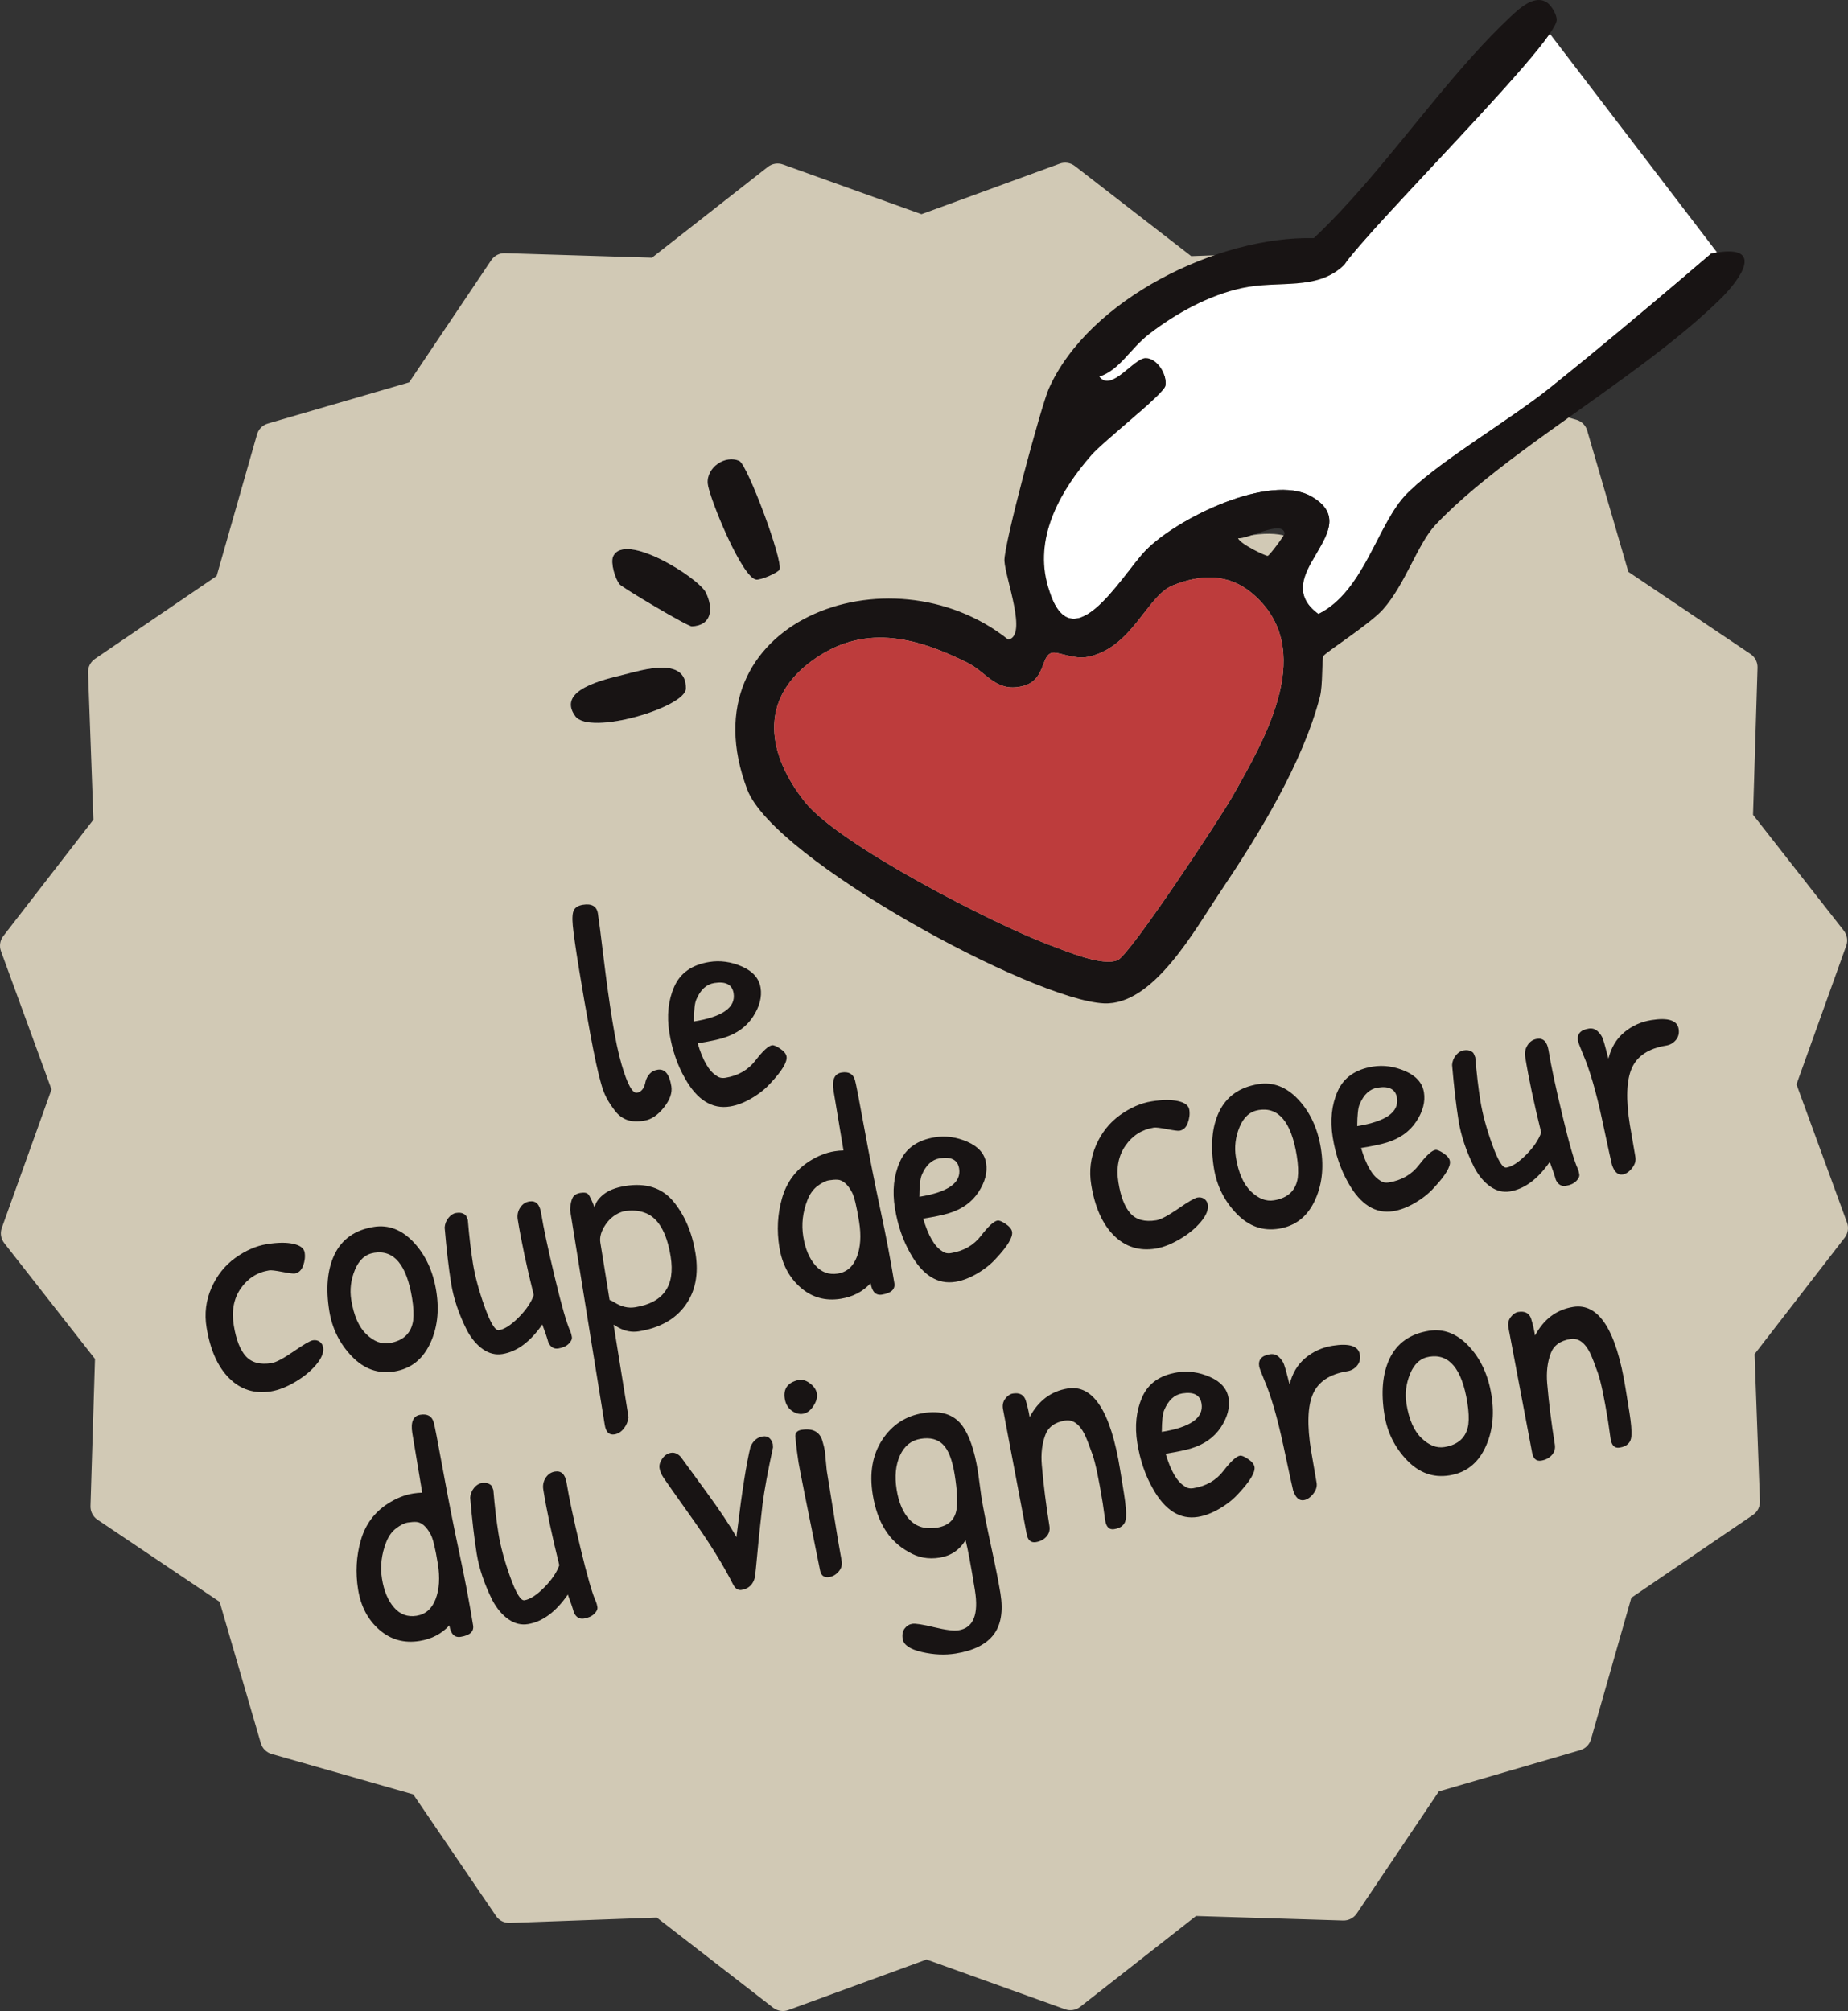 <?xml version="1.0" encoding="UTF-8"?>
<svg xmlns="http://www.w3.org/2000/svg" id="Calque_2" data-name="Calque 2" viewBox="0 0 1395.23 1518.05">
  <rect x="0" y="0" width="1395.23" height="1518.05" fill="#333333" stroke="none"/>
  <defs>
    <style>
      .cls-1 {
        fill: #fefefe;
      }

      .cls-2 {
        fill: #fff;
      }

      .cls-3 {
        fill: #bd3c3c;
      }

      .cls-4 {
        fill: #181414;
      }

      .cls-5 {
        fill: #d1c9b5;
      }
    </style>
  </defs>
  <g id="Calque_1-2" data-name="Calque 1">
    <g>
      <path class="cls-5" d="M1393.89,713.94l-37.55,104.58,38.16,104.35c1.41,3.86.73,8.19-1.78,11.44l-68.03,87.86,4.04,111.03c.16,4.12-1.82,8.02-5.22,10.33l-91.85,62.53-30.47,106.86c-1.12,3.96-4.21,7.06-8.17,8.21l-106.67,31.09-62,92.21c-2.3,3.41-6.19,5.41-10.3,5.29l-111.06-3.4-87.46,68.54c-3.24,2.54-7.56,3.24-11.43,1.84l-104.58-37.55-104.35,38.16c-3.86,1.41-8.19.73-11.44-1.78l-87.86-68.03-111.03,4.04c-4.12.16-8.02-1.82-10.33-5.22l-62.53-91.85-106.86-30.47c-3.96-1.12-7.06-4.21-8.22-8.17l-31.08-106.67-92.21-62c-3.42-2.29-5.41-6.19-5.29-10.3l3.4-111.06L3.19,938.36c-2.54-3.24-3.24-7.56-1.84-11.43l37.55-104.58L.73,718c-1.41-3.86-.74-8.19,1.78-11.44l68.03-87.86-4.05-111.03c-.15-4.12,1.83-8.02,5.23-10.34l91.85-62.53,30.47-106.86c1.12-3.96,4.21-7.06,8.17-8.22l106.67-31.08,62-92.22c2.29-3.42,6.19-5.41,10.3-5.29l111.06,3.4,87.46-68.54c3.24-2.54,7.56-3.24,11.43-1.84l104.58,37.55,104.35-38.16c3.86-1.41,8.19-.74,11.44,1.78l87.86,68.03,111.03-4.05c1.56-.05,3.1.2,4.53.72,2.33.85,4.37,2.4,5.8,4.51l.92,1.34,9.8,14.4c-7.05,7.67-13.35,14.64-18.47,20.54-5.68,6.52-9.92,11.72-12.15,15.1-18.99,18.44-45.44,10.56-71.41,16.19-23.11,5-45.8,17.54-64.45,31.84-13.69,10.49-20.81,25.41-35.06,29.94,8.57,11.19,24.03-13.11,32.5-12.92,7.86.16,14.91,11.23,13.61,19.25-.93,5.71-42.71,38.25-51.65,48.46-20.78,23.7-39.19,55.46-31.14,88.33,15.13,61.84,52.26-4.5,69.02-21.77,21.84-22.5,86.8-54.28,115.7-37.7,39.92,22.9-31.94,55.22,4.86,81.99,31.99-15.7,41.19-63.05,61.64-83.8.78-.79,1.6-1.59,2.45-2.4,23.18-22.11,70.58-49.95,97.51-71.56,8.53-6.85,17.03-13.74,25.49-20.67l10.11,2.88,10.12,2.88c3.42.97,6.2,3.41,7.63,6.61.23.5.42,1.02.58,1.56l31.09,106.67,92.22,62c3.41,2.3,5.41,6.19,5.29,10.3l-3.4,111.06,68.54,87.46c2.54,3.24,3.24,7.56,1.84,11.43Z"></path>
      <path class="cls-2" d="M1037.44,207.28c-7.05,7.67-13.35,14.64-18.47,20.54l-4.13-20.99,12.8-13.95,113.3-123.41,9.27,12.13c-17.08,24.71-75.45,85.06-112.77,125.68Z"></path>
      <path class="cls-2" d="M1274.02,243.54l-88.02,67.42-130.95,100.31-2.15-10.97c23.18-22.11,70.58-49.95,97.51-71.56,8.53-6.85,17.03-13.74,25.49-20.67,29.3-23.99,58.25-48.44,87.01-73.05,1.43-.29,2.78-.54,4.05-.75l7.06,9.24Z"></path>
      <g>
        <path class="cls-2" d="M1296.36,190.59c-1.38.22-2.84.49-4.39.81-31.13,26.63-62.45,53.07-94.15,79.04-9.16,7.5-18.36,14.95-27.58,22.36-29.13,23.38-80.42,53.51-105.5,77.43-.92.87-1.8,1.74-2.65,2.6-22.12,22.45-32.08,73.69-66.69,90.67-39.82-28.96,37.93-63.94-5.26-88.72-31.27-17.94-101.55,16.45-125.19,40.8-18.14,18.69-58.31,90.47-74.68,23.56-8.71-35.56,11.21-69.93,33.69-95.57,9.67-11.04,54.88-46.25,55.89-52.43,1.41-8.68-6.23-20.65-14.73-20.83-9.16-.2-25.89,26.09-35.16,13.98,15.42-4.9,23.12-21.05,37.93-32.39,20.18-15.48,44.73-29.05,69.74-34.46,28.11-6.09,56.72,2.43,77.27-17.52,2.41-3.66,7-9.28,13.15-16.34,5.55-6.38,12.36-13.92,19.99-22.22,40.38-43.96,103.53-109.25,122.02-135.99l126.32,165.23Z"></path>
        <g>
          <g>
            <path class="cls-1" d="M588.52,430c2.93-6.77-24.25-79.22-30.27-82.02-10.7-4.98-25.21,5-23.92,17.23,1.09,10.39,25.8,71.18,36.63,72.35,3.75.41,16.59-5.31,17.56-7.55ZM462.83,420.25c-1.96,4.57,1.49,16.69,5.03,20.92,2.04,2.43,51.34,31.84,54.51,31.7,15.19-.7,16.37-13.58,10.55-25.58-5.37-11.08-61.71-46.57-70.09-27.04ZM471.15,509.19c-14.34,3.56-51.56,11.47-36.78,31.46,10.99,14.87,83.22-6.76,83.49-20.84.47-24.77-33.48-13.91-46.71-10.63Z"></path>
            <path class="cls-4" d="M1296.36,190.59c-1.38.22-2.84.49-4.39.81-31.13,26.63-62.45,53.07-94.15,79.04-9.16,7.5-18.36,14.95-27.58,22.36-29.13,23.38-80.42,53.51-105.5,77.43-.92.87-1.8,1.74-2.65,2.6-22.12,22.45-32.08,73.69-66.69,90.67-39.82-28.96,37.93-63.94-5.26-88.72-31.27-17.94-101.55,16.45-125.19,40.8-18.14,18.69-58.31,90.47-74.68,23.56-8.71-35.56,11.21-69.93,33.69-95.57,9.67-11.04,54.88-46.25,55.89-52.43,1.41-8.68-6.23-20.65-14.73-20.83-9.16-.2-25.89,26.09-35.16,13.98,15.42-4.9,23.12-21.05,37.93-32.39,20.18-15.48,44.73-29.05,69.74-34.46,28.11-6.09,56.72,2.43,77.27-17.52,2.41-3.66,7-9.28,13.15-16.34,5.55-6.38,12.36-13.92,19.99-22.22,40.38-43.96,103.53-109.25,122.02-135.99,3.28-4.74,5.16-8.26,5.25-10.25.18-3.77-3.77-10.54-6.84-12.83-9.51-7.12-21.37,4.08-28.22,10.52-38.44,36.12-73.13,84.14-110.08,126.63-12.42,14.28-25.09,27.93-38.24,40.3-72.06-1.72-169.91,45.96-200.09,113.65-5.78,12.99-34.16,118.35-33.5,130.01.75,13.54,17.67,56.6,2.89,59.42-89.71-71.58-245.11-13.22-197.02,113.25,20.06,52.71,215.45,158.83,269.18,161.31,37.45,1.72,68.42-55.18,88.37-84.85,28.88-42.97,61.67-96.39,74.76-146.52,2.33-8.91,1.31-28.17,2.67-30.84,1.31-2.55,35.11-24.09,44.9-35.09,17.02-19.15,26.22-49.62,39.69-63.89,35.31-37.43,92.16-74.24,144.2-112.35,25.45-18.63,49.75-37.57,69.81-57.05,18.56-18.02,32.8-41.66-1.41-36.18ZM930.28,601.55c-9.42,16.59-76.93,118.84-86.28,123.11-11.42,5.22-39.46-6.8-52-11.48-41.72-15.57-158.77-75.54-184.34-107.86-27.96-35.35-35.32-76.24,4.72-106.02,38.73-28.81,78.11-18.81,117.61.72,15.34,7.6,21.54,22.43,41.39,18.07,18.29-4.01,14.19-22.92,22.66-25.22,4.76-1.29,16.75,5.1,27.11,3.01,33.84-6.82,44.51-45.95,64.26-53.95,21.08-8.55,42.05-9.07,59.76,5.78,49.8,41.76,10.34,109.45-14.88,153.84ZM957.07,419.62c-1.3.21-20.85-8.92-22.38-13.42,5.95,1.48,33.85-14.32,35.19-3.49.13,1.05-11.32,16.67-12.81,16.91Z"></path>
            <path class="cls-4" d="M588.52,430c-.97,2.25-13.81,7.96-17.56,7.55-10.83-1.17-35.54-61.96-36.63-72.35-1.28-12.22,13.23-22.21,23.92-17.23,6.02,2.8,33.2,75.26,30.27,82.02Z"></path>
            <path class="cls-4" d="M471.15,509.19c13.23-3.28,47.18-14.15,46.71,10.63-.27,14.08-72.5,35.7-83.49,20.84-14.78-20,22.44-27.91,36.78-31.46Z"></path>
            <path class="cls-4" d="M462.83,420.25c8.37-19.53,64.72,15.97,70.09,27.04,5.82,12,4.63,24.88-10.55,25.58-3.17.15-52.47-29.27-54.51-31.7-3.54-4.23-6.98-16.35-5.03-20.92Z"></path>
            <path class="cls-3" d="M885.41,441.93c21.08-8.55,42.04-9.07,59.76,5.79,49.8,41.76,10.33,109.45-14.89,153.84-9.42,16.59-76.93,118.84-86.28,123.11-11.42,5.22-39.47-6.8-52-11.48-41.72-15.57-158.77-75.55-184.34-107.87-27.96-35.34-35.32-76.23,4.73-106.02,38.73-28.8,78.11-18.81,117.6.72,15.35,7.59,21.55,22.43,41.39,18.07,18.29-4.02,14.19-22.91,22.66-25.22,4.76-1.29,16.74,5.1,27.11,3.01,33.84-6.83,44.52-45.95,64.26-53.95Z"></path>
          </g>
          <g>
            <path class="cls-4" d="M432.45,698.68c-.55-5.89-.24-9.84.95-11.87,1.19-2.02,3.41-3.3,6.67-3.83,6.67-1.08,10.46,1.11,11.33,6.54.68,4.2,2.09,15.2,4.25,33.02,2.16,17.82,4.37,33.72,6.62,47.69,2.26,13.98,4.61,25.15,7.08,33.52,4.27,14.61,8.11,21.64,11.53,21.09s5.59-3.37,6.52-8.46c.48-1.99,1.45-3.86,2.92-5.61s3.53-2.84,6.17-3.27c5.44-.88,8.89,3.27,10.37,12.43.8,4.97-1.08,10.33-5.65,16.09-4.57,5.76-9.5,9.06-14.77,9.92s-9.66.64-13.13-.63-6.46-3.53-8.98-6.8c-2.52-3.26-4.63-6.46-6.33-9.62-1.7-3.15-3.17-7.09-4.42-11.83-2.18-7.62-4.86-19.97-8.01-37.07-3.16-17.1-6-33.45-8.52-49.06s-4.05-26.36-4.6-32.24Z"></path>
            <path class="cls-4" d="M535.48,726.15c8.23-1.33,16.46-.18,24.69,3.42,8.23,3.62,12.92,8.95,14.06,16.02s-.79,14.39-5.78,21.97c-4.99,7.58-12.42,12.88-22.29,15.91-4.25,1.32-10.73,2.69-19.42,4.09,3.84,12.93,8.58,21.08,14.23,24.48,1.82,1.46,4.06,1.97,6.7,1.54,9.63-1.55,17.21-5.92,22.74-13.11,5.53-7.18,9.7-11.01,12.49-11.46,1.24-.2,3.3.66,6.16,2.59,2.86,1.93,4.45,3.91,4.78,5.92.65,4.04-3.3,10.65-11.86,19.84-3.77,4.28-8.53,8.11-14.27,11.51-5.75,3.4-11.26,5.52-16.54,6.37-13.51,2.18-24.86-4.91-34.03-21.28-5.77-10.06-9.69-21.54-11.77-34.43-2.08-12.89-.85-24.49,3.71-34.78,4.55-10.29,13.35-16.49,26.4-18.6ZM539.23,742.04c-5.9.95-10.41,5.11-13.52,12.46-1.18,2.58-1.8,8.1-1.87,16.56,21.74-3.51,31.75-10.62,30.02-21.34-1.05-6.52-5.93-9.08-14.63-7.68Z"></path>
            <g>
              <path class="cls-4" d="M159.63,972.2c4.13-9.43,10.13-16.97,17.98-22.62,7.85-5.65,15.81-9.13,23.89-10.43s14.72-1.38,19.92-.23c5.21,1.16,8.06,3.33,8.58,6.51s.13,6.51-1.14,9.98c-1.27,3.47-3.39,5.45-6.33,5.92-1.09.18-4.22-.24-9.4-1.23-5.18-.99-8.47-1.38-9.87-1.15-9.01,1.45-16.16,5.99-21.47,13.62-5.3,7.63-7.08,16.88-5.32,27.75,1.75,10.87,4.81,18.7,9.17,23.5,4.36,4.79,10.81,6.5,19.36,5.13,3.41-.55,8.95-3.48,16.63-8.78,7.67-5.3,12.51-8.11,14.53-8.44s3.75.03,5.2,1.07c1.44,1.04,2.31,2.49,2.61,4.36.6,3.73-1.13,8.03-5.21,12.91s-9.38,9.24-15.93,13.09-12.62,6.22-18.21,7.12c-12.43,2.01-22.96-1.31-31.61-9.96-8.65-8.65-14.33-21.43-17.07-38.36-1.68-10.4-.45-20.33,3.68-29.76Z"></path>
              <path class="cls-4" d="M282.11,926.14c11.18-1.8,21.25,2.07,30.2,11.62,8.95,9.55,14.64,21.82,17.06,36.81,2.42,14.99.79,28.36-4.88,40.11-5.67,11.75-14.61,18.61-26.8,20.58-12.2,1.97-22.89-1.84-32.08-11.43-9.2-9.59-14.86-20.99-16.99-34.19-2.73-16.92-1.5-30.99,3.71-42.19,5.57-11.89,15.5-18.99,29.79-21.3ZM282.4,945.69c-6.52,1.05-11.33,5.33-14.42,12.84-3.09,7.51-4.02,15.07-2.79,22.68,1.91,11.81,5.69,20.44,11.35,25.9s11.44,7.72,17.35,6.76c10.56-1.7,16.58-7.37,18.05-17.02.54-4.54.29-10.08-.77-16.61-4.11-25.47-13.7-36.99-28.76-34.56Z"></path>
              <path class="cls-4" d="M338.61,919.29c1.73-2.11,3.65-3.34,5.74-3.67s3.79-.21,5.08.38,2.1,1.18,2.43,1.76c.34.58.78,1.63,1.34,3.13,1.02,12.27,2.32,23.25,3.88,32.95,1.57,9.71,4.53,20.63,8.87,32.75,4.35,12.12,7.92,17.96,10.71,17.51,4.2-.68,9.14-3.87,14.83-9.56,5.69-5.7,9.52-11.34,11.49-16.91-5.47-22.06-9.5-41.09-12.08-57.09-.53-3.26.07-6.23,1.79-8.89,1.72-2.67,4.05-4.24,7.01-4.72,4.81-.78,7.75,2.1,8.8,8.62,1.78,11.03,5.24,27.28,10.38,48.76,5.14,21.48,9.04,35.04,11.7,40.66.51,1.19.9,2.6,1.16,4.23s-.53,3.35-2.39,5.17-4.46,2.99-7.8,3.53-5.85-.97-7.54-4.52c-.81-3.05-2.34-7.59-4.59-13.6-9.04,13.09-19.08,20.53-30.1,22.31-5.13.83-10.02-.37-14.68-3.6-4.67-3.23-8.7-8-12.11-14.3-6.12-12.23-10.09-24.02-11.92-35.36-1.83-11.33-3.47-25.41-4.91-42.23.2-2.74,1.16-5.17,2.89-7.28Z"></path>
              <path class="cls-4" d="M482.23,1004.99c-5.28.85-10.46-.14-15.54-2.99l-3.44-2.07,11.28,69.89c-.43,3.25-1.64,6.12-3.63,8.59s-4.31,3.92-6.95,4.35c-4.04.65-6.5-1.74-7.37-7.18l-26.2-162.37c.28-4.19.94-7.24,1.99-9.17,1.04-1.92,3-3.11,5.88-3.58s4.84-.1,5.91,1.08c1.07,1.19,2.7,4.63,4.89,10.33.12-3.2,2.14-6.48,6.06-9.82,3.92-3.34,9.53-5.6,16.83-6.78,15.84-2.56,28.03,1.38,36.56,11.79,8.53,10.42,14.06,23.42,16.58,39.03,2.52,15.61-.03,28.69-7.65,39.24-7.62,10.55-19.35,17.11-35.19,19.66ZM453.25,937.96l6.99,43.33c1.01.32,2.22.92,3.64,1.81,5.15,3.31,10.37,4.54,15.66,3.69,21.43-3.46,30.37-16.21,26.81-38.27-3.03-18.79-9.76-29.9-20.19-33.31-4.39-1.52-9.54-1.8-15.44-.85-5.62,1.7-10.11,5.02-13.46,9.94-3.35,4.93-4.69,9.48-4.01,13.67Z"></path>
              <path class="cls-4" d="M636.83,868.42l-7.49-44.92c-1.35-8.39.65-13.01,6.01-13.88s8.72.98,10.1,5.54c.64,1.97,2.99,14.1,7.07,36.39,4.07,22.29,8.19,43.14,12.36,62.54,4.17,19.41,7.61,37.58,10.35,54.5.75,4.66-2.37,7.55-9.35,8.68-4.66.75-7.52-2.13-8.57-8.65-5.83,6.36-13.32,10.28-22.48,11.76-11.65,1.88-21.78-.95-30.41-8.48-8.63-7.53-13.96-17.66-16.02-30.4-2.05-12.73-1.38-25.07,2.03-37.02,3.41-11.94,10.24-21.21,20.49-27.81,6.36-4.05,12.72-6.6,19.09-7.62,2.33-.38,4.6-.58,6.83-.62ZM643.25,900.01c-1.7-3.15-3.48-5.49-5.32-7.03-1.84-1.53-3.69-2.35-5.54-2.45-1.85-.1-4.02.05-6.5.45s-5.36,1.82-8.63,4.26c-3.27,2.44-5.81,5.96-7.62,10.55-3.61,9.19-4.68,18.41-3.19,27.65,1.49,9.24,4.53,16.48,9.12,21.71,4.59,5.24,10.26,7.31,17.02,6.22s11.53-5.29,14.34-12.59c2.8-7.3,3.37-16.16,1.69-26.57-1.88-11.65-3.67-19.04-5.37-22.2Z"></path>
              <path class="cls-4" d="M705.75,858.49c8.23-1.33,16.46-.18,24.69,3.42,8.23,3.62,12.92,8.95,14.06,16.02s-.79,14.39-5.78,21.97c-4.99,7.58-12.42,12.88-22.29,15.91-4.25,1.32-10.73,2.69-19.42,4.09,3.84,12.93,8.58,21.08,14.23,24.48,1.82,1.46,4.06,1.97,6.7,1.54,9.63-1.55,17.21-5.92,22.74-13.11,5.53-7.18,9.7-11.01,12.49-11.46,1.24-.2,3.3.66,6.16,2.59,2.86,1.93,4.45,3.91,4.78,5.92.65,4.04-3.3,10.65-11.86,19.84-3.77,4.28-8.53,8.11-14.27,11.51-5.75,3.4-11.26,5.52-16.54,6.37-13.51,2.18-24.86-4.91-34.03-21.28-5.77-10.06-9.69-21.54-11.77-34.43-2.08-12.89-.85-24.49,3.71-34.78,4.55-10.29,13.35-16.49,26.4-18.6ZM709.5,874.38c-5.9.95-10.41,5.11-13.52,12.46-1.18,2.58-1.8,8.1-1.87,16.56,21.74-3.51,31.75-10.62,30.02-21.34-1.05-6.52-5.93-9.08-14.63-7.68Z"></path>
              <path class="cls-4" d="M827.53,864.42c4.13-9.43,10.13-16.97,17.98-22.62,7.85-5.65,15.81-9.12,23.89-10.43s14.72-1.38,19.93-.23c5.21,1.16,8.06,3.33,8.58,6.51s.13,6.51-1.14,9.98c-1.27,3.47-3.39,5.45-6.33,5.92-1.09.18-4.22-.24-9.4-1.23-5.18-.99-8.48-1.38-9.87-1.15-9,1.45-16.16,5.99-21.46,13.62-5.3,7.63-7.08,16.88-5.33,27.75s4.81,18.7,9.17,23.5c4.37,4.79,10.81,6.5,19.36,5.13,3.41-.55,8.95-3.48,16.62-8.78,7.67-5.3,12.51-8.11,14.54-8.44s3.75.03,5.19,1.08,2.31,2.49,2.61,4.36c.6,3.73-1.13,8.03-5.2,12.91s-9.39,9.24-15.94,13.09c-6.55,3.85-12.62,6.22-18.21,7.12-12.43,2.01-22.96-1.31-31.61-9.96-8.65-8.65-14.33-21.43-17.06-38.36-1.68-10.4-.45-20.33,3.68-29.76Z"></path>
              <path class="cls-4" d="M950.01,818.36c11.18-1.8,21.25,2.07,30.19,11.62,8.95,9.55,14.64,21.82,17.06,36.81,2.42,14.99.78,28.36-4.88,40.11-5.67,11.75-14.61,18.61-26.8,20.58s-22.88-1.84-32.08-11.43c-9.19-9.59-14.86-20.99-16.99-34.19-2.73-16.92-1.5-30.99,3.7-42.19,5.58-11.89,15.5-18.99,29.79-21.3ZM950.29,837.91c-6.52,1.05-11.34,5.33-14.43,12.84-3.09,7.51-4.02,15.07-2.79,22.68,1.91,11.81,5.69,20.44,11.35,25.9,5.67,5.46,11.44,7.72,17.35,6.76,10.56-1.7,16.58-7.37,18.05-17.02.54-4.54.29-10.08-.76-16.61-4.11-25.47-13.71-36.99-28.76-34.56Z"></path>
              <path class="cls-4" d="M1036.32,805.15c8.22-1.33,16.46-.18,24.69,3.42,8.24,3.61,12.92,8.95,14.06,16.02s-.79,14.39-5.78,21.97c-4.99,7.58-12.42,12.88-22.28,15.91-4.25,1.32-10.73,2.69-19.42,4.09,3.84,12.93,8.58,21.08,14.23,24.48,1.83,1.46,4.06,1.97,6.7,1.54,9.63-1.55,17.21-5.92,22.74-13.11,5.54-7.18,9.7-11.01,12.49-11.46,1.24-.2,3.3.66,6.16,2.59,2.85,1.93,4.45,3.91,4.77,5.92.65,4.04-3.3,10.65-11.85,19.84-3.77,4.28-8.54,8.11-14.27,11.51-5.75,3.4-11.26,5.52-16.55,6.37-13.51,2.18-24.85-4.91-34.03-21.28-5.77-10.07-9.69-21.54-11.77-34.43s-.85-24.49,3.71-34.78c4.55-10.29,13.35-16.49,26.4-18.6ZM1040.07,821.03c-5.91.95-10.41,5.11-13.53,12.46-1.18,2.58-1.8,8.1-1.87,16.56,21.74-3.51,31.76-10.62,30.03-21.34-1.05-6.52-5.93-9.08-14.63-7.68Z"></path>
              <path class="cls-4" d="M1099.22,796.55c1.74-2.11,3.65-3.34,5.74-3.67s3.79-.21,5.08.38c1.3.59,2.11,1.18,2.43,1.76.34.58.78,1.63,1.35,3.13,1.02,12.27,2.32,23.25,3.88,32.95,1.57,9.71,4.52,20.63,8.87,32.75,4.34,12.13,7.92,17.96,10.71,17.51,4.19-.68,9.14-3.87,14.83-9.56,5.69-5.7,9.52-11.34,11.49-16.91-5.47-22.06-9.5-41.09-12.08-57.09-.53-3.26.07-6.23,1.79-8.89,1.72-2.67,4.05-4.24,7.01-4.72,4.81-.78,7.75,2.1,8.8,8.62,1.78,11.03,5.24,27.28,10.38,48.76,5.13,21.48,9.04,35.04,11.7,40.66.51,1.19.9,2.6,1.16,4.23s-.53,3.35-2.39,5.17-4.45,2.99-7.79,3.53-5.86-.97-7.54-4.52c-.82-3.05-2.34-7.59-4.59-13.6-9.04,13.09-19.08,20.53-30.11,22.31-5.13.83-10.02-.37-14.68-3.6-4.67-3.23-8.7-8-12.11-14.3-6.12-12.23-10.09-24.02-11.92-35.36-1.83-11.33-3.47-25.41-4.91-42.23.19-2.74,1.16-5.17,2.89-7.28Z"></path>
              <path class="cls-4" d="M1230.63,849.57l4.11,23.96c.45,2.8-.42,5.57-2.6,8.31-2.18,2.74-4.52,4.31-7.01,4.72-3.58.58-6.28-1.85-8.11-7.3-.36-1.21-2.82-12.49-7.38-33.83-4.56-21.33-9.38-37.88-14.47-49.65-2.35-5.67-3.61-9.05-3.79-10.14-.83-5.13,1.86-8.19,8.08-9.19,2.64-.43,4.9.25,6.78,2.02,1.88,1.77,3.18,3.67,3.91,5.7.72,2.03,1.53,4.81,2.42,8.33.89,3.53,1.48,5.74,1.79,6.64,2.01-8.29,5.96-14.9,11.85-19.84,5.9-4.94,12.73-8.03,20.49-9.28,12.73-2.05,19.63.18,20.68,6.7.53,3.26-.18,6.05-2.12,8.35-1.94,2.31-4.38,3.7-7.33,4.17-13.2,2.13-21.85,7.83-25.93,17.09-4.08,9.26-4.55,23.68-1.39,43.25Z"></path>
            </g>
            <path class="cls-4" d="M318.78,1126.74l-7.49-44.92c-1.35-8.39.65-13.01,6.01-13.88s8.72.98,10.1,5.54c.64,1.97,2.99,14.1,7.07,36.39,4.07,22.29,8.19,43.14,12.36,62.54,4.17,19.41,7.61,37.58,10.35,54.5.75,4.66-2.37,7.55-9.35,8.68-4.66.75-7.52-2.13-8.57-8.65-5.83,6.36-13.32,10.28-22.48,11.76-11.65,1.88-21.78-.95-30.41-8.48-8.63-7.53-13.96-17.66-16.02-30.4-2.05-12.73-1.38-25.07,2.03-37.02,3.41-11.94,10.24-21.21,20.49-27.81,6.36-4.05,12.72-6.6,19.09-7.62,2.33-.38,4.6-.58,6.83-.62ZM325.2,1158.33c-1.7-3.15-3.48-5.49-5.32-7.03-1.84-1.53-3.69-2.35-5.54-2.45-1.85-.1-4.02.05-6.5.45s-5.36,1.82-8.63,4.26c-3.27,2.44-5.81,5.96-7.62,10.55-3.61,9.19-4.68,18.41-3.19,27.65s4.53,16.48,9.12,21.71c4.59,5.24,10.26,7.31,17.02,6.22,6.76-1.09,11.53-5.29,14.34-12.59,2.8-7.3,3.37-16.16,1.69-26.57-1.88-11.65-3.67-19.04-5.37-22.2Z"></path>
            <path class="cls-4" d="M357.89,1123.17c1.73-2.11,3.65-3.34,5.74-3.67s3.79-.21,5.08.38,2.1,1.18,2.43,1.76c.34.58.78,1.63,1.34,3.13,1.02,12.27,2.32,23.25,3.88,32.95s4.53,20.63,8.87,32.75c4.35,12.12,7.92,17.96,10.71,17.51,4.2-.68,9.14-3.87,14.83-9.56,5.69-5.7,9.52-11.34,11.49-16.91-5.47-22.06-9.5-41.09-12.08-57.09-.53-3.26.07-6.23,1.79-8.89,1.72-2.67,4.05-4.24,7.01-4.72,4.81-.78,7.75,2.1,8.8,8.62,1.78,11.03,5.24,27.28,10.38,48.76,5.14,21.48,9.04,35.04,11.7,40.66.51,1.19.9,2.6,1.16,4.23s-.53,3.35-2.39,5.17-4.46,2.99-7.8,3.53-5.85-.97-7.54-4.52c-.81-3.05-2.34-7.59-4.59-13.6-9.04,13.09-19.08,20.53-30.1,22.31-5.13.83-10.02-.37-14.68-3.6-4.67-3.23-8.7-8-12.11-14.3-6.12-12.23-10.09-24.02-11.92-35.36-1.83-11.33-3.47-25.41-4.91-42.23.2-2.74,1.16-5.17,2.89-7.28Z"></path>
            <path class="cls-4" d="M575.82,1084.3c2.17-.35,3.93.13,5.25,1.42,1.32,1.3,2.13,2.81,2.4,4.51l.14,2.37c-3.84,17.68-6.48,31.96-7.9,42.87-.84,7.63-1.48,13.31-1.91,17.04-.43,3.74-1.09,10.3-1.96,19.68-.87,9.39-1.49,15.46-1.84,18.22-1.33,5.63-4.7,8.89-10.14,9.76-2.64.43-4.78-.98-6.42-4.22-7.48-14.72-17.61-31.1-30.39-49.12-12.79-18.01-20.08-28.35-21.86-31.01-1.78-2.66-2.86-5.15-3.24-7.48s.31-4.75,2.05-7.26c1.75-2.51,3.93-3.98,6.58-4.41s5.12.61,7.43,3.11c2.26,3.14,8.65,11.91,19.18,26.3,10.53,14.4,18.15,25.84,22.87,34.32,0-.96.24-2.98.69-6.09,3.49-28.77,6.76-49.45,9.83-62.06,1.96-4.62,5.04-7.27,9.23-7.94Z"></path>
            <path class="cls-4" d="M603.12,1041.65c2.8-.45,5.65.44,8.56,2.68,2.91,2.24,4.6,4.8,5.06,7.67s-.43,6.01-2.67,9.4c-2.24,3.39-4.84,5.32-7.79,5.8-2.95.48-5.83-.33-8.64-2.43-2.81-2.09-4.53-5.08-5.15-8.97-1.2-7.45,2.18-12.14,10.16-14.07l.47-.08ZM632.6,1162.15l2.87,16.27c.48,2.95-.29,5.59-2.31,7.9-2.01,2.32-4.34,3.69-6.98,4.12-3.88.63-6.22-.99-7-4.85-10.01-49.21-15.44-76.46-16.3-81.75s-1.66-11.76-2.42-19.45c-.14-2.84,1.42-4.53,4.68-5.06,8.23-1.33,13.43,1.26,15.6,7.76,1.01,3.34,1.69,6.03,2.01,8.04l1.43,14.83,8.42,52.18Z"></path>
            <path class="cls-4" d="M729,1162.61c-4.54,7.43-11.08,11.83-19.62,13.2s-16.35-.07-23.41-4.35c-14.67-7.99-23.69-22.39-27.05-43.2-2.63-16.31-.24-30.11,7.18-41.43,7.41-11.32,17.72-18.04,30.93-20.17,13.2-2.13,22.94.93,29.2,9.15,5.47,7.25,9.5,18.87,12.08,34.86l2.62,19.18c1.45,9.01,3.89,21.4,7.31,37.18,3.42,15.78,5.78,27.71,7.09,35.79,2.15,13.35.44,23.71-5.14,31.07-5.59,7.35-15.13,12.12-28.65,14.3-8.08,1.3-16.58.92-25.52-1.14-8.94-2.07-13.77-5.35-14.5-9.85-.53-3.26-.03-5.89,1.48-7.89,1.51-2,3.43-3.18,5.76-3.56s7.85.49,16.55,2.59c8.7,2.1,14.84,2.87,18.41,2.29,11.18-1.8,15.29-11.88,12.34-30.2-2.96-18.33-5.31-30.93-7.06-37.82ZM720.82,1113.37c-1.82-11.26-4.76-18.91-8.84-22.95-4.08-4.04-9.69-5.49-16.84-4.34-7.15,1.15-12.37,5.34-15.66,12.56-3.29,7.23-4.13,15.85-2.52,25.86s4.96,17.65,10.02,22.88c5.07,5.24,11.87,7.17,20.42,5.79,8.54-1.38,13.46-5.91,14.77-13.62.91-6.2.46-14.93-1.36-26.19Z"></path>
            <path class="cls-4" d="M775.04,1157.56l-17.83-94.17c-.48-2.95.15-5.52,1.87-7.71,1.71-2.19,3.58-3.45,5.61-3.77,4.97-.8,8.18.83,9.64,4.9,1.29,4.09,2.31,8.39,3.04,12.89,6.61-12.38,16.2-19.58,28.78-21.61,19.26-3.11,32.44,17.32,39.53,61.26.65,4.04,1.64,10.14,2.95,18.29s1.8,14.17,1.48,18.05c-.34,4.84-3.3,7.7-8.89,8.6-3.73.6-5.99-1.58-6.79-6.55l-1.87-13.08c-2.91-18.02-5.47-30.23-7.71-36.64-2.23-6.41-4.2-11.47-5.91-15.18-4-7.96-8.94-11.47-14.84-10.51-7.77,1.25-12.75,4.93-14.95,11.02-2.44,6.61-3.31,14.08-2.6,22.41,1.24,14.62,3.17,30.01,5.77,46.16.5,3.11-.26,5.78-2.29,8.02-2.03,2.24-4.67,3.62-7.93,4.15-3.88.63-6.23-1.54-7.03-6.51Z"></path>
            <path class="cls-4" d="M888.79,1035.95c8.23-1.33,16.46-.18,24.7,3.42,8.23,3.62,12.92,8.95,14.06,16.02s-.79,14.39-5.78,21.97c-4.99,7.58-12.43,12.88-22.29,15.91-4.25,1.32-10.72,2.68-19.42,4.09,3.84,12.93,8.58,21.08,14.23,24.48,1.82,1.46,4.05,1.97,6.7,1.54,9.63-1.55,17.21-5.92,22.74-13.11,5.53-7.18,9.7-11.01,12.49-11.46,1.24-.2,3.29.67,6.15,2.59,2.86,1.93,4.46,3.91,4.78,5.92.65,4.04-3.3,10.65-11.86,19.84-3.77,4.28-8.53,8.11-14.27,11.51-5.75,3.4-11.26,5.52-16.54,6.37-13.51,2.18-24.86-4.91-34.03-21.28-5.78-10.06-9.7-21.54-11.78-34.43-2.08-12.89-.84-24.49,3.71-34.78,4.56-10.29,13.35-16.49,26.4-18.6ZM892.54,1051.84c-5.9.95-10.4,5.11-13.52,12.46-1.18,2.58-1.8,8.1-1.87,16.56,21.74-3.51,31.75-10.62,30.02-21.34-1.05-6.52-5.93-9.09-14.63-7.68Z"></path>
            <path class="cls-4" d="M989.93,1095.4l4.11,23.96c.45,2.8-.42,5.57-2.6,8.31-2.18,2.74-4.52,4.31-7.01,4.72-3.58.58-6.28-1.85-8.11-7.3-.36-1.21-2.82-12.49-7.38-33.83-4.56-21.33-9.38-37.88-14.47-49.65-2.35-5.67-3.61-9.05-3.79-10.14-.83-5.13,1.86-8.19,8.08-9.19,2.64-.43,4.9.25,6.78,2.02s3.18,3.67,3.91,5.7c.72,2.03,1.53,4.81,2.42,8.33.89,3.53,1.48,5.74,1.79,6.64,2.01-8.29,5.96-14.9,11.85-19.84,5.9-4.94,12.73-8.03,20.49-9.28,12.73-2.05,19.63.18,20.68,6.7.53,3.26-.18,6.05-2.12,8.35-1.94,2.31-4.38,3.7-7.33,4.17-13.2,2.13-21.85,7.83-25.93,17.09-4.08,9.26-4.55,23.68-1.39,43.25Z"></path>
            <path class="cls-4" d="M1078.77,1004.58c11.18-1.8,21.25,2.07,30.2,11.62,8.95,9.55,14.63,21.82,17.05,36.81s.79,28.36-4.88,40.11c-5.67,11.75-14.6,18.61-26.79,20.58-12.2,1.97-22.89-1.84-32.08-11.43-9.2-9.59-14.87-20.99-17-34.19-2.73-16.92-1.5-30.99,3.71-42.19,5.57-11.89,15.49-18.99,29.78-21.3ZM1079.06,1024.13c-6.52,1.05-11.33,5.33-14.42,12.84-3.09,7.51-4.02,15.07-2.79,22.68,1.91,11.81,5.68,20.44,11.35,25.9,5.66,5.46,11.44,7.72,17.35,6.76,10.55-1.7,16.58-7.37,18.05-17.02.54-4.54.28-10.08-.77-16.61-4.11-25.47-13.7-36.99-28.76-34.56Z"></path>
            <path class="cls-4" d="M1156.63,1095.99l-17.83-94.17c-.48-2.95.15-5.52,1.87-7.71s3.59-3.45,5.61-3.77c4.96-.8,8.18.83,9.64,4.9,1.29,4.09,2.3,8.39,3.03,12.9,6.61-12.38,16.21-19.58,28.78-21.61,19.26-3.11,32.43,17.32,39.52,61.27.65,4.04,1.64,10.14,2.95,18.29s1.81,14.17,1.48,18.05c-.34,4.84-3.3,7.7-8.89,8.6-3.72.6-5.99-1.58-6.79-6.55l-1.87-13.08c-2.91-18.02-5.48-30.23-7.71-36.64-2.24-6.41-4.2-11.47-5.92-15.18-3.99-7.96-8.94-11.47-14.84-10.51-7.77,1.25-12.75,4.93-14.95,11.02-2.44,6.61-3.31,14.08-2.6,22.41,1.24,14.62,3.17,30.01,5.77,46.16.5,3.11-.26,5.78-2.29,8.02s-4.68,3.62-7.93,4.15c-3.88.63-6.23-1.54-7.03-6.51Z"></path>
          </g>
        </g>
      </g>
    </g>
  </g>
</svg>
